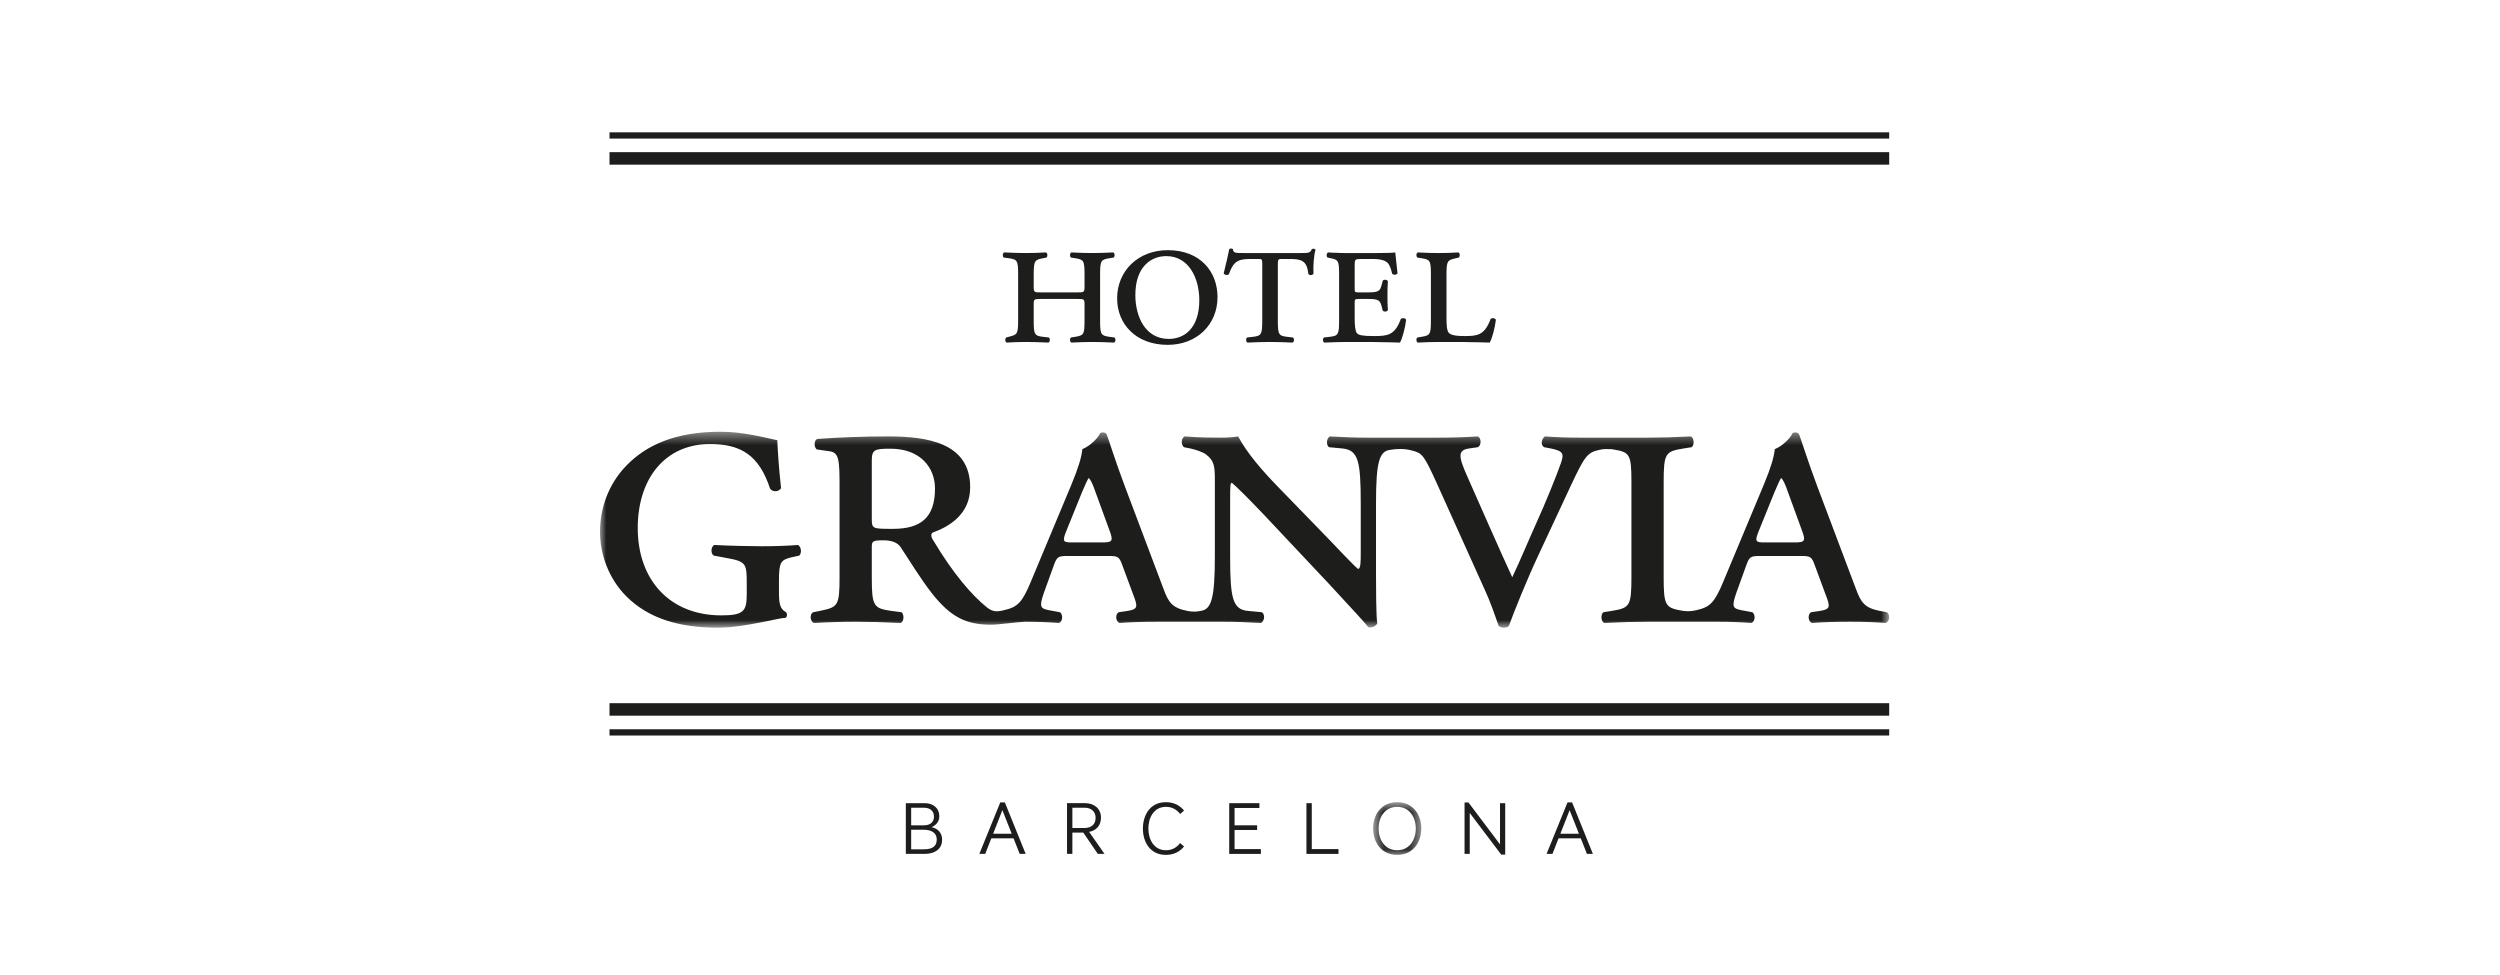<?xml version="1.0" encoding="UTF-8"?>
<svg width="200px" height="78px" viewBox="0 0 200 78" version="1.1" xmlns="http://www.w3.org/2000/svg" xmlns:xlink="http://www.w3.org/1999/xlink">
    <!-- Generator: Sketch 55.2 (78181) - https://sketchapp.com -->
    <title>logo-contact / logo-granvia</title>
    <desc>Created with Sketch.</desc>
    <defs>
        <polygon id="path-1" points="4.479 4.898 0.625 4.898 0.625 0.681 4.479 0.681 4.479 4.898"></polygon>
        <polygon id="path-3" points="0 0.434 0 16.109 103.136 16.109 103.136 0.434"></polygon>
    </defs>
    <g id="logo-contact-/-logo-granvia" stroke="none" stroke-width="1" fill="none" fill-rule="evenodd">
        <g id="Page-1" transform="translate(48, 9)">
            <path d="M38.172,14.391 C38.697,14.391 38.762,14.391 38.762,13.965 L38.762,12.964 C38.762,11.834 38.697,11.767 37.992,11.654 L37.679,11.605 C37.566,11.522 37.581,11.243 37.712,11.194 C38.352,11.227 38.86,11.243 39.385,11.243 C39.909,11.243 40.417,11.227 41.058,11.194 C41.189,11.243 41.206,11.522 41.091,11.605 L40.779,11.654 C40.074,11.767 40.008,11.834 40.008,12.964 L40.008,16.638 C40.008,17.769 40.074,17.85 40.779,17.949 L41.156,17.998 C41.271,18.08 41.255,18.358 41.123,18.407 C40.434,18.375 39.893,18.358 39.385,18.358 C38.86,18.358 38.352,18.375 37.712,18.407 C37.581,18.358 37.566,18.08 37.679,17.998 L37.992,17.949 C38.697,17.835 38.762,17.769 38.762,16.638 L38.762,15.342 C38.762,14.932 38.729,14.916 38.172,14.916 L35.288,14.916 C34.728,14.916 34.697,14.932 34.697,15.342 L34.697,16.638 C34.697,17.769 34.761,17.867 35.467,17.949 L35.909,17.998 C36.024,18.08 36.007,18.358 35.877,18.407 C35.123,18.375 34.58,18.358 34.072,18.358 C33.549,18.358 33.04,18.375 32.533,18.407 C32.401,18.358 32.383,18.08 32.499,17.998 L32.68,17.949 C33.368,17.769 33.451,17.769 33.451,16.638 L33.451,12.964 C33.451,11.834 33.384,11.752 32.68,11.654 L32.301,11.605 C32.188,11.522 32.203,11.243 32.334,11.194 C33.04,11.227 33.549,11.243 34.072,11.243 C34.597,11.243 35.106,11.227 35.68,11.194 C35.811,11.243 35.827,11.522 35.712,11.605 L35.467,11.654 C34.779,11.784 34.697,11.834 34.697,12.964 L34.697,13.965 C34.697,14.391 34.761,14.391 35.288,14.391 L38.172,14.391 Z" id="Fill-1" fill="#1D1D1B"></path>
            <path d="M42.828,14.604 C42.828,16.293 43.598,18.113 45.501,18.113 C46.746,18.113 47.944,17.261 47.944,15.014 C47.944,13.259 47.108,11.489 45.303,11.489 C44.124,11.489 42.828,12.292 42.828,14.604 M49.402,14.768 C49.402,16.982 47.731,18.588 45.418,18.588 C42.877,18.588 41.37,16.933 41.37,14.867 C41.37,12.686 43.041,11.013 45.418,11.013 C48.058,11.013 49.402,12.768 49.402,14.768" id="Fill-3" fill="#1D1D1B"></path>
            <path d="M52.98,12.145 C52.98,11.718 52.963,11.718 52.636,11.718 L52.128,11.718 C51.126,11.718 50.7,11.817 50.306,12.948 C50.144,13.046 49.963,12.997 49.896,12.866 C50.077,12.162 50.257,11.342 50.34,10.932 C50.405,10.866 50.569,10.866 50.635,10.932 C50.651,11.259 50.881,11.243 51.537,11.243 L56.095,11.243 C56.701,11.243 56.817,11.227 56.948,10.932 C57.061,10.866 57.194,10.899 57.241,10.981 C57.11,11.407 57.046,12.276 57.079,12.898 C57.014,13.03 56.733,13.046 56.67,12.915 C56.553,11.85 56.127,11.718 55.145,11.718 L54.587,11.718 C54.276,11.718 54.227,11.718 54.227,12.145 L54.227,16.638 C54.227,17.769 54.292,17.867 54.996,17.949 L55.44,17.998 C55.554,18.08 55.537,18.358 55.406,18.407 C54.735,18.375 54.11,18.358 53.604,18.358 C53.078,18.358 52.488,18.375 51.8,18.407 C51.669,18.358 51.652,18.08 51.767,17.998 L52.209,17.949 C52.914,17.867 52.98,17.769 52.98,16.638 L52.98,12.145 Z" id="Fill-5" fill="#1D1D1B"></path>
            <path d="M59.128,12.964 C59.128,11.833 59.062,11.785 58.44,11.654 L58.21,11.605 C58.094,11.538 58.112,11.259 58.241,11.195 C58.489,11.21 58.735,11.227 58.98,11.227 C59.243,11.244 59.505,11.244 59.767,11.244 L62.096,11.244 C62.817,11.244 63.472,11.227 63.621,11.195 C63.638,11.391 63.719,12.161 63.801,12.868 C63.734,12.997 63.472,13.013 63.374,12.898 C63.276,12.473 63.177,12.26 63.079,12.112 C62.817,11.718 62.079,11.718 61.686,11.718 L60.965,11.718 C60.39,11.718 60.374,11.735 60.374,12.243 L60.374,14.063 C60.374,14.359 60.374,14.391 60.684,14.391 L61.456,14.391 C62.325,14.391 62.408,14.26 62.538,13.768 L62.621,13.457 C62.702,13.343 62.948,13.359 63.03,13.49 C62.997,13.965 62.997,14.26 62.997,14.637 C62.997,15.047 62.997,15.341 63.03,15.817 C62.948,15.95 62.702,15.964 62.621,15.849 L62.538,15.539 C62.408,15.047 62.325,14.916 61.456,14.916 L60.684,14.916 C60.374,14.916 60.374,14.965 60.374,15.293 L60.374,16.472 C60.374,16.966 60.408,17.474 60.554,17.654 C60.703,17.818 60.996,17.884 61.932,17.884 C62.98,17.884 63.588,17.835 64.063,16.523 C64.178,16.409 64.44,16.441 64.489,16.589 C64.408,17.276 64.178,18.096 63.998,18.407 C63.49,18.392 63.014,18.375 62.555,18.375 C62.096,18.358 61.654,18.358 61.21,18.358 L59.767,18.358 C59.243,18.358 58.735,18.375 57.948,18.407 C57.816,18.358 57.799,18.08 57.914,17.998 L58.358,17.948 C59.062,17.867 59.128,17.769 59.128,16.638 L59.128,12.964 Z" id="Fill-7" fill="#1D1D1B"></path>
            <path d="M66.472,12.964 C66.472,11.833 66.408,11.767 65.702,11.654 L65.391,11.605 C65.275,11.522 65.293,11.244 65.424,11.195 C66.063,11.227 66.572,11.244 67.096,11.244 C67.62,11.244 68.129,11.227 68.67,11.195 C68.801,11.244 68.817,11.522 68.702,11.605 L68.489,11.654 C67.801,11.817 67.72,11.833 67.72,12.964 L67.72,16.49 C67.72,16.999 67.752,17.458 67.899,17.622 C68.047,17.769 68.309,17.884 69.161,17.884 C70.163,17.884 70.769,17.835 71.244,16.523 C71.358,16.409 71.62,16.441 71.67,16.589 C71.59,17.276 71.358,18.096 71.179,18.407 C70.671,18.392 70.195,18.375 69.736,18.375 C69.294,18.358 68.866,18.358 68.44,18.358 L67.096,18.358 C66.572,18.358 66.063,18.375 65.424,18.407 C65.293,18.358 65.275,18.08 65.391,17.998 L65.702,17.948 C66.408,17.835 66.472,17.769 66.472,16.638 L66.472,12.964 Z" id="Fill-9" fill="#1D1D1B"></path>
            <path d="M0.76,3.673 L103.136,3.673" id="Stroke-11" stroke="#1D1D1B"></path>
            <path d="M0.76,1.837 L103.136,1.837" id="Stroke-13" stroke="#1D1D1B" stroke-width="0.5"></path>
            <path d="M0.76,49.592 L103.136,49.592" id="Stroke-15" stroke="#1D1D1B" stroke-width="0.5"></path>
            <path d="M0.76,47.755 L103.136,47.755" id="Stroke-17" stroke="#1D1D1B"></path>
            <path d="M25.887,57.379 L24.893,57.379 L24.893,58.944 L25.915,58.944 C26.604,58.944 26.94,58.698 26.94,58.156 C26.94,57.638 26.519,57.379 25.887,57.379 M25.935,55.62 L24.893,55.62 L24.893,57.024 L25.929,57.024 C26.399,57.024 26.718,56.783 26.718,56.333 C26.718,55.892 26.418,55.62 25.935,55.62 M25.964,59.312 L24.466,59.312 L24.466,55.254 L25.995,55.254 C26.556,55.254 27.145,55.572 27.145,56.307 C27.145,56.717 26.885,57.03 26.519,57.174 C26.988,57.264 27.369,57.59 27.369,58.173 C27.369,58.975 26.718,59.312 25.964,59.312" id="Fill-19" fill="#1D1D1B"></path>
            <path d="M32.19,55.813 L31.451,57.699 L32.937,57.699 L32.19,55.813 Z M33.575,59.311 L33.083,58.066 L31.305,58.066 L30.818,59.311 L30.347,59.311 L32.021,55.193 L32.389,55.193 L34.053,59.311 L33.575,59.311 Z" id="Fill-21" fill="#1D1D1B"></path>
            <path d="M38.802,55.62 L37.79,55.62 L37.79,57.24 L38.759,57.24 C39.272,57.24 39.65,56.981 39.65,56.415 C39.65,55.922 39.278,55.62 38.802,55.62 L38.802,55.62 Z M39.825,59.312 L38.663,57.608 L37.79,57.608 L37.79,59.312 L37.362,59.312 L37.362,55.253 L38.819,55.253 C39.512,55.253 40.079,55.674 40.079,56.41 C40.079,57.084 39.644,57.463 39.127,57.548 L40.361,59.312 L39.825,59.312 Z" id="Fill-23" fill="#1D1D1B"></path>
            <path d="M45.261,55.175 C45.918,55.175 46.382,55.434 46.725,55.844 L46.411,56.12 C46.093,55.717 45.719,55.548 45.274,55.548 C44.305,55.548 43.87,56.422 43.87,57.283 C43.87,58.144 44.305,59.018 45.274,59.018 C45.719,59.018 46.093,58.849 46.411,58.445 L46.725,58.722 C46.382,59.131 45.918,59.39 45.261,59.39 C44.01,59.39 43.432,58.361 43.432,57.289 C43.432,56.206 44.01,55.175 45.261,55.175" id="Fill-25" fill="#1D1D1B"></path>
            <polygon id="Fill-27" fill="#1D1D1B" points="50.338 59.312 50.338 55.254 52.752 55.254 52.752 55.638 50.765 55.638 50.765 57.025 52.571 57.025 52.571 57.398 50.765 57.398 50.765 58.927 52.872 58.927 52.872 59.312"></polygon>
            <polygon id="Fill-29" fill="#1D1D1B" points="56.514 59.312 56.514 55.254 56.942 55.254 56.942 58.927 59.08 58.927 59.08 59.312"></polygon>
            <g id="Group-33" transform="translate(61.224, 54.493)">
                <mask id="mask-2" fill="white">
                    <use xlink:href="#path-1"></use>
                </mask>
                <g id="Clip-32"></g>
                <path d="M2.551,1.055 C1.569,1.055 1.064,1.881 1.064,2.79 C1.064,3.687 1.569,4.525 2.551,4.525 C3.533,4.525 4.039,3.7 4.039,2.79 C4.039,1.893 3.533,1.055 2.551,1.055 M2.551,4.898 C1.274,4.898 0.625,3.887 0.625,2.784 C0.625,1.683 1.274,0.681 2.551,0.681 C3.828,0.681 4.479,1.683 4.479,2.784 C4.479,3.887 3.828,4.898 2.551,4.898" id="Fill-31" fill="#1D1D1B" mask="url(#mask-2)"></path>
            </g>
            <polygon id="Fill-34" fill="#1D1D1B" points="72.096 59.367 69.579 56.036 69.579 59.312 69.164 59.312 69.164 55.199 69.477 55.199 72.001 58.548 72.001 55.254 72.417 55.254 72.417 59.367"></polygon>
            <path d="M77.569,55.813 L76.83,57.699 L78.315,57.699 L77.569,55.813 Z M78.954,59.311 L78.462,58.066 L76.684,58.066 L76.197,59.311 L75.726,59.311 L77.4,55.193 L77.768,55.193 L79.431,59.311 L78.954,59.311 Z" id="Fill-36" fill="#1D1D1B"></path>
            <g id="Group-40" transform="translate(0, 25.105)">
                <mask id="mask-4" fill="white">
                    <use xlink:href="#path-3"></use>
                </mask>
                <g id="Clip-39"></g>
                <path d="M11.739,13.429 C11.739,14.785 11.501,15.125 9.704,15.125 C5.598,15.125 3.019,12.308 3.019,8.136 C3.019,4.167 5.226,1.418 8.788,1.418 C11.262,1.418 12.722,2.299 13.604,4.981 C13.808,5.286 14.317,5.252 14.486,4.945 C14.283,3.148 14.215,1.791 14.182,1.113 C13.164,0.908 11.501,0.434 9.635,0.434 C6.004,0.434 3.699,1.519 2.136,3.115 C0.679,4.608 -0,6.541 -0,8.441 C-0,10.205 0.679,12.174 2.104,13.598 C3.902,15.396 6.378,16.109 9.397,16.109 C10.687,16.109 11.873,15.872 12.789,15.701 C13.74,15.532 14.453,15.329 14.826,15.329 C14.995,15.261 14.995,14.954 14.86,14.853 C14.385,14.616 14.317,14.107 14.317,13.293 L14.317,12.343 C14.317,10.884 14.453,10.68 15.336,10.476 L15.946,10.341 C16.149,10.137 16.115,9.663 15.844,9.493 C15.03,9.562 13.91,9.595 12.96,9.595 C11.976,9.595 10.484,9.562 9.126,9.493 C8.855,9.696 8.855,10.172 9.093,10.341 L10.179,10.545 C11.706,10.816 11.739,11.019 11.739,12.58 L11.739,13.429 Z M93.171,9.289 C92.424,9.289 92.357,9.221 92.73,8.305 L93.951,5.286 C94.256,4.573 94.392,4.268 94.493,4.132 C94.664,4.301 94.798,4.573 95.07,5.353 L96.122,8.237 C96.495,9.221 96.394,9.289 95.511,9.289 L93.171,9.289 Z M37.776,9.289 C37.028,9.289 36.961,9.221 37.333,8.305 L38.555,5.286 C38.86,4.573 38.997,4.268 39.099,4.132 C39.266,4.301 39.404,4.573 39.674,5.353 L40.726,8.237 C41.101,9.221 40.999,9.289 40.116,9.289 L37.776,9.289 Z M21.743,2.74 C21.743,1.86 21.98,1.791 23.237,1.791 C25.61,1.791 26.799,3.284 26.799,4.981 C26.799,7.322 25.644,8.203 23.44,8.203 C21.777,8.203 21.743,8.203 21.743,7.355 L21.743,2.74 Z M96.053,10.375 L92.832,10.375 C92.051,10.375 91.949,10.408 91.677,11.187 L90.897,13.35 C90.524,14.432 90.626,14.568 91.271,14.702 L92.186,14.872 C92.458,15.045 92.424,15.665 92.085,15.734 C91.236,15.665 90.355,15.635 89.404,15.635 L83.805,15.635 C82.717,15.635 81.666,15.665 80.343,15.734 C80.073,15.63 80.037,15.045 80.276,14.872 L80.919,14.771 C82.378,14.532 82.514,14.399 82.514,12.062 L82.514,4.48 C82.514,2.145 82.378,2.064 80.919,1.827 C80.581,1.822 80.275,1.802 80.003,1.874 C78.984,2.076 78.781,2.383 77.695,4.687 L75.117,10.211 C74.1,12.381 73.115,14.854 72.708,15.973 C72.606,16.074 72.471,16.109 72.301,16.109 C72.165,16.109 72.029,16.074 71.894,15.973 C71.588,15.092 71.215,14.008 70.774,13.058 L66.941,4.551 C65.922,2.315 65.786,2.145 64.973,1.942 C64.29,1.754 63.71,1.806 63.236,1.879 C62.353,1.981 62.081,2.79 62.081,6.145 L62.081,11.838 C62.081,12.516 62.081,15.261 62.184,15.77 C62.081,15.973 61.776,16.142 61.47,16.074 C61.098,15.6 60.42,14.887 58.315,12.602 L53.158,7.121 C51.869,5.767 50.987,4.887 50.545,4.514 C50.411,4.514 50.411,4.887 50.411,5.936 L50.411,10.403 C50.411,13.788 50.614,14.669 51.869,14.771 L52.955,14.872 C53.227,15.079 53.158,15.561 52.888,15.734 C51.631,15.665 50.851,15.635 49.868,15.635 L44.627,15.635 C43.406,15.635 42.423,15.665 41.575,15.734 C41.235,15.63 41.202,15.011 41.507,14.872 L42.186,14.771 C43.067,14.635 43.034,14.432 42.628,13.385 L41.813,11.187 C41.542,10.408 41.44,10.375 40.659,10.375 L37.436,10.375 C36.657,10.375 36.554,10.408 36.282,11.187 L35.502,13.35 C35.129,14.432 35.232,14.568 35.876,14.702 L36.792,14.872 C37.064,15.045 37.028,15.665 36.69,15.734 C35.842,15.665 34.96,15.635 34.008,15.635 C33.549,15.635 31.921,15.872 31.277,15.872 C29.24,15.872 28.02,15.226 26.527,13.327 C25.678,12.24 24.762,10.748 24.05,9.663 C23.778,9.257 23.237,9.12 22.693,9.12 C21.811,9.12 21.743,9.187 21.743,9.663 L21.743,12.063 C21.743,14.399 21.879,14.568 23.337,14.771 L24.118,14.872 C24.355,15.045 24.322,15.63 24.05,15.734 C22.626,15.665 21.506,15.635 20.453,15.635 C19.367,15.635 18.317,15.665 17.129,15.734 C16.79,15.63 16.757,15.011 17.062,14.872 L17.57,14.771 C19.028,14.467 19.164,14.399 19.164,12.063 L19.164,4.878 C19.164,2.673 19.13,2.096 18.348,1.994 L17.401,1.86 C17.129,1.824 17.062,1.113 17.401,1.011 C19.266,0.875 21.166,0.807 23.032,0.807 C26.188,0.807 29.614,1.316 29.614,4.878 C29.614,7.049 27.918,8.034 26.595,8.509 C26.458,8.645 26.494,8.849 26.595,9.017 C28.291,11.869 29.783,13.53 30.903,14.445 C31.421,14.879 31.785,14.845 32.347,14.702 C33.399,14.467 33.772,14.094 34.451,12.472 L37.708,4.675 C38.284,3.284 38.522,2.47 38.589,1.824 C39.2,1.587 39.844,0.944 40.015,0.536 C40.285,0.434 40.49,0.502 40.557,0.705 C40.693,1.045 41.235,2.809 42.017,4.878 L45.071,12.979 C45.476,14.094 45.782,14.533 47.003,14.771 C47.36,14.844 47.704,14.844 48.036,14.771 C48.917,14.669 49.188,13.754 49.188,10.403 L49.188,4.345 C49.188,3.229 49.155,2.755 48.477,2.247 C48.205,2.043 47.561,1.84 47.222,1.773 L46.713,1.67 C46.475,1.463 46.475,0.946 46.78,0.808 C48.069,0.912 48.985,0.907 49.698,0.907 C50.174,0.907 50.648,0.878 51.055,0.808 C51.733,2.112 52.989,3.567 54.379,4.987 L57.57,8.271 C58.315,9.016 60.284,11.149 60.656,11.418 C60.859,11.351 60.859,10.878 60.859,10.065 L60.859,6.145 C60.859,2.755 60.656,1.909 59.402,1.773 L58.315,1.67 C58.078,1.463 58.111,0.981 58.384,0.808 C59.64,0.878 60.42,0.907 61.404,0.907 L66.941,0.907 C68.161,0.907 69.145,0.878 70.231,0.808 C70.502,0.946 70.537,1.499 70.231,1.67 L69.52,1.773 C68.637,1.908 68.637,2.348 69.383,4.01 L71.046,7.772 C71.894,9.703 72.471,10.958 72.98,12.076 C73.657,10.652 74.235,9.229 74.878,7.805 C75.591,6.247 76.541,3.908 76.88,2.925 C77.119,2.214 77.085,1.975 76.066,1.773 L75.524,1.67 C75.219,1.463 75.32,1.015 75.591,0.808 C76.575,0.878 77.458,0.907 78.373,0.907 L83.805,0.907 C84.89,0.907 85.94,0.878 87.264,0.808 C87.535,0.912 87.569,1.499 87.331,1.67 L86.687,1.773 C85.229,2.009 85.093,2.145 85.093,4.48 L85.093,12.062 C85.093,14.399 85.229,14.532 86.687,14.771 C87.031,14.815 87.383,14.792 87.742,14.702 C88.795,14.467 89.166,14.094 89.845,12.472 L93.102,4.675 C93.679,3.284 93.917,2.47 93.985,1.824 C94.595,1.587 95.239,0.944 95.409,0.536 C95.681,0.434 95.886,0.502 95.952,0.705 C96.089,1.045 96.63,2.809 97.411,4.878 L100.464,12.979 C100.871,14.094 101.177,14.533 102.399,14.771 L102.94,14.872 C103.246,15.045 103.179,15.665 102.838,15.734 C101.958,15.665 101.177,15.635 100.024,15.635 C98.802,15.635 97.819,15.665 96.969,15.734 C96.63,15.63 96.597,15.011 96.902,14.872 L97.58,14.771 C98.462,14.635 98.429,14.432 98.021,13.385 L97.208,11.187 C96.936,10.408 96.835,10.375 96.053,10.375 L96.053,10.375 Z" id="Fill-38" fill="#1D1D1B" mask="url(#mask-4)"></path>
            </g>
        </g>
    </g>
</svg>